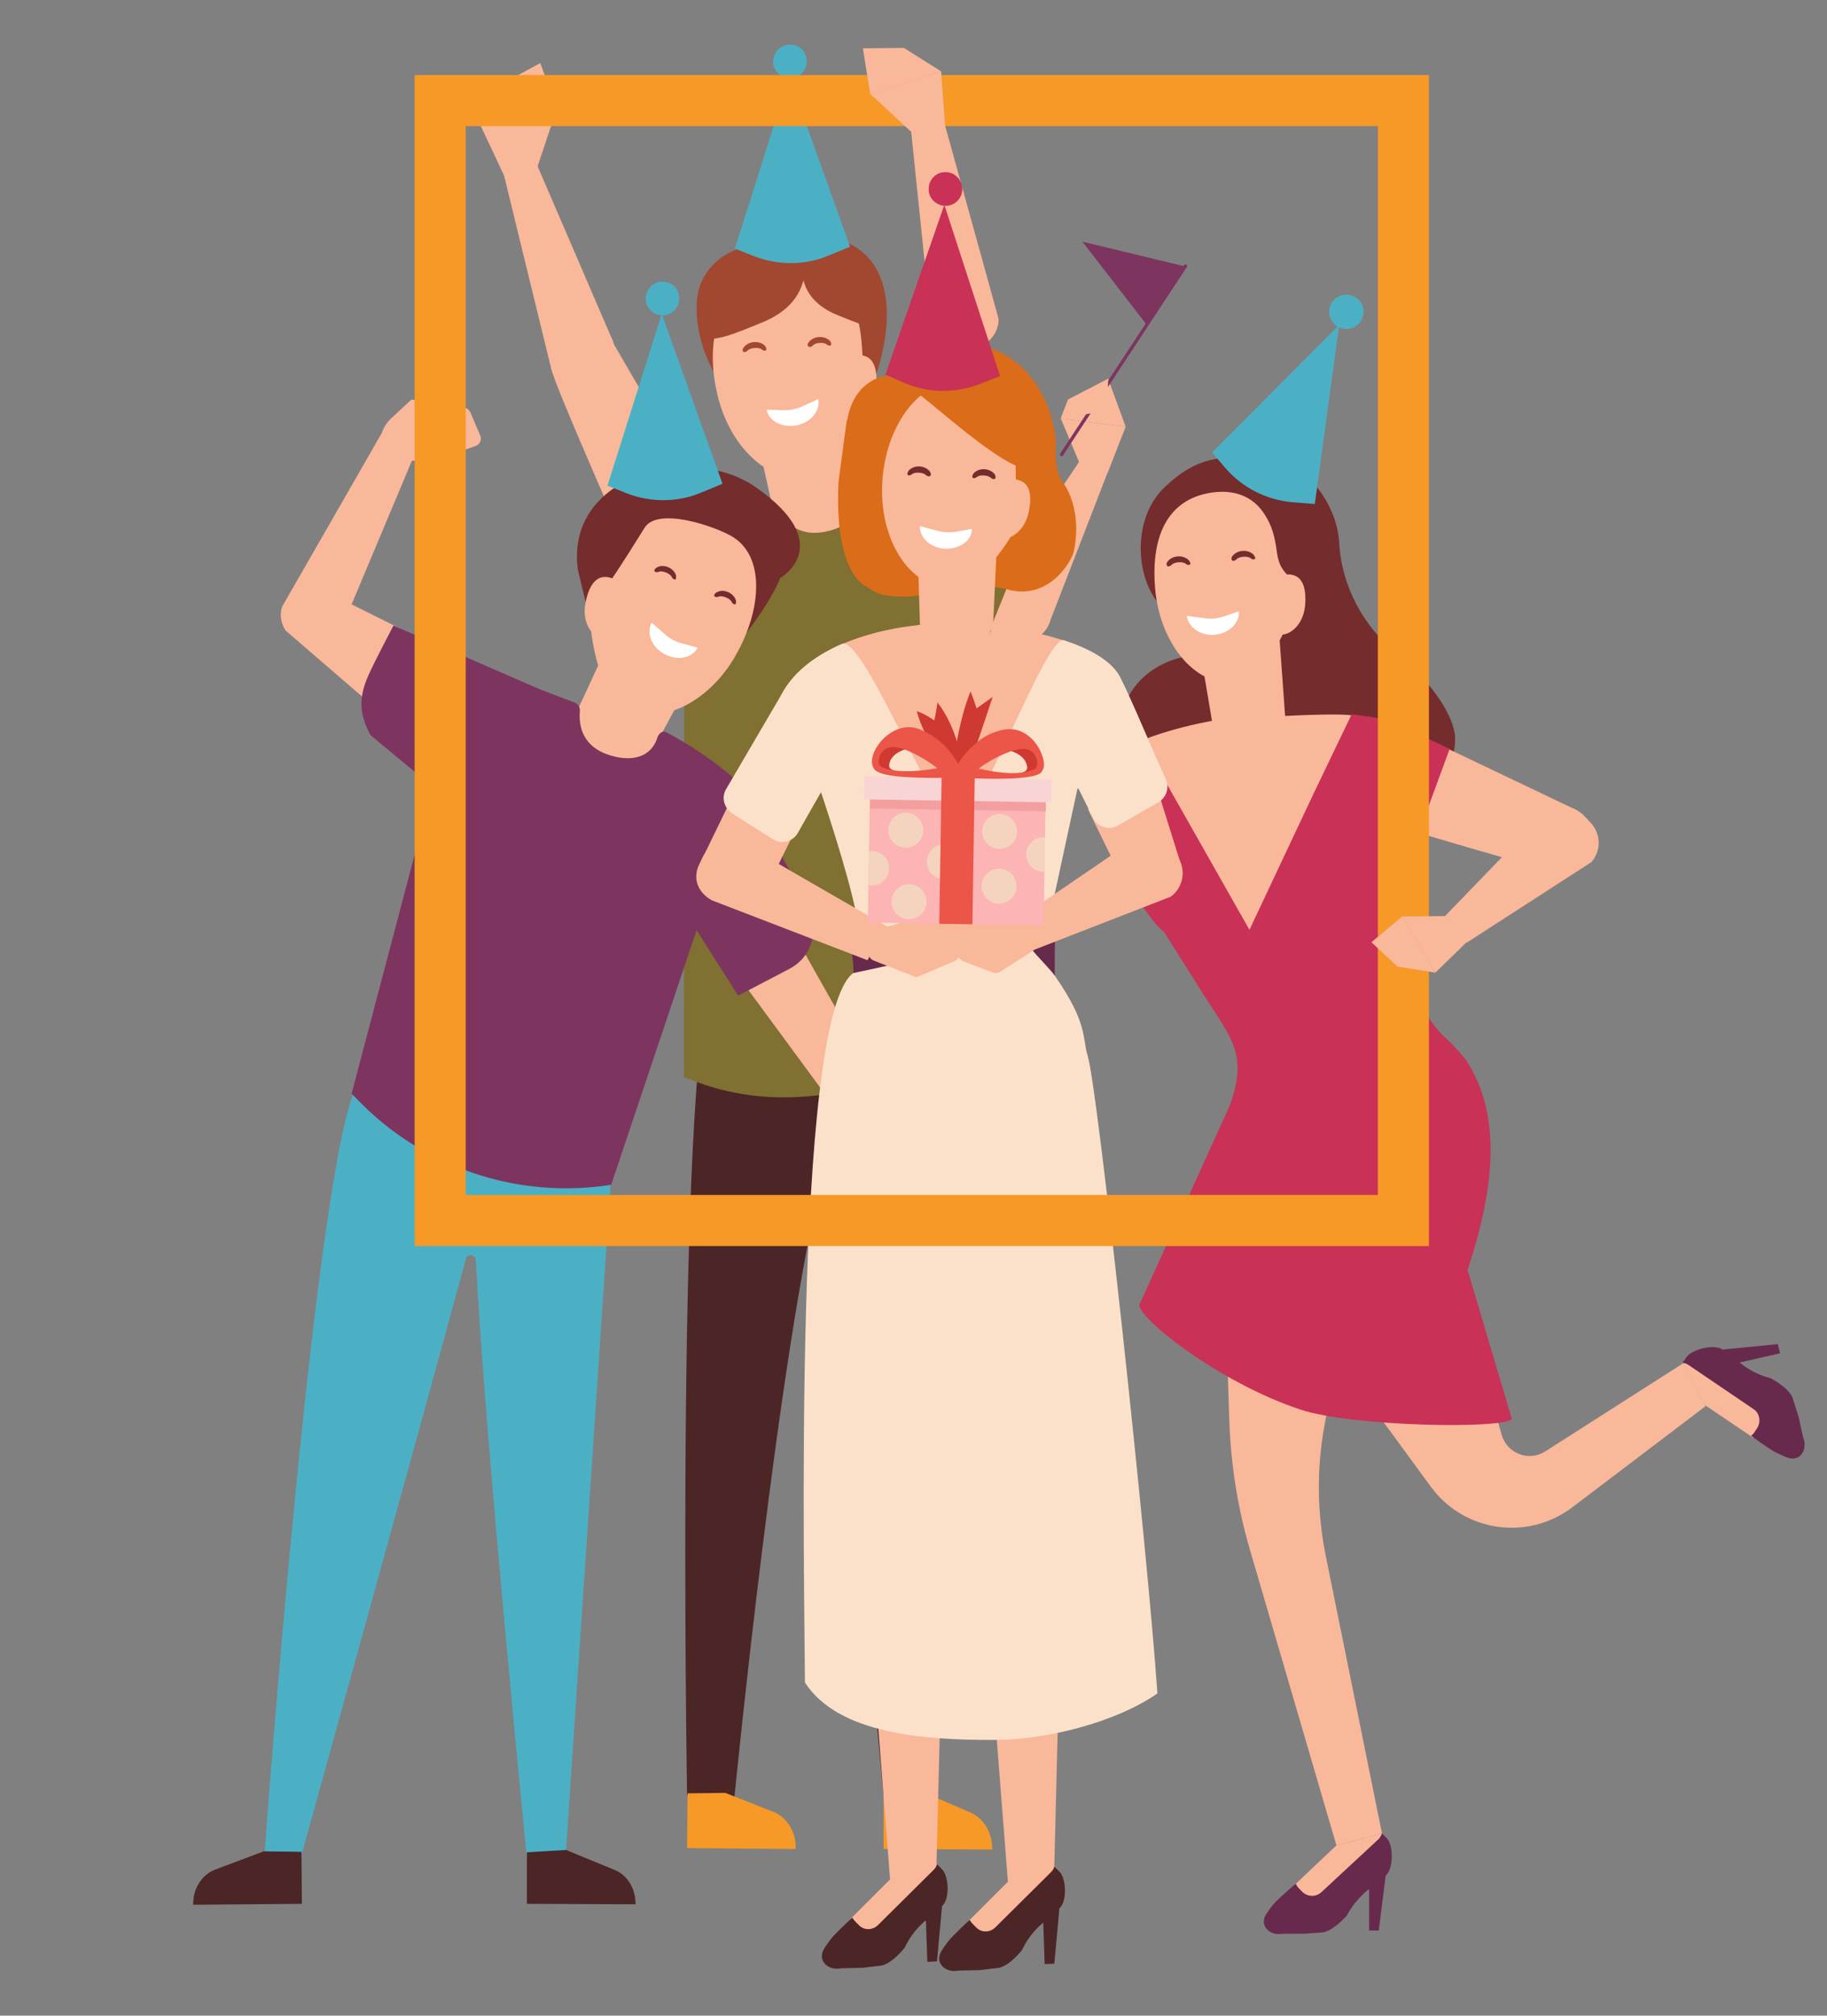 <?xml version="1.0" encoding="utf-8"?>
<!-- Generator: Adobe Illustrator 23.0.3, SVG Export Plug-In . SVG Version: 6.00 Build 0)  -->
<svg version="1.1" id="Layer_1" xmlns="http://www.w3.org/2000/svg" xmlns:xlink="http://www.w3.org/1999/xlink" x="0px" y="0px"
	 viewBox="0 0 397 437.9" style="enable-background:new 0 0 397 437.9;" xml:space="preserve">
<rect x="0" y="0" width="397" height="437.9" fill="#808080" stroke="none"/>
<style type="text/css">
	.st0{fill:#F9B89A;}
	.st1{fill:#742C2D;}
	.st2{fill:#4C2527;}
	.st3{fill:#F69927;}
	.st4{fill:#A24830;}
	.st5{fill:#807032;}
	.st6{fill:#FFFFFF;}
	.st7{fill:#672A4D;}
	.st8{fill:#4CB0C5;}
	.st9{fill:#7D355F;}
	.st10{fill:#DB6C19;}
	.st11{fill:#C93157;}
	.st12{fill:#FCE1CA;}
	.st13{fill:#306599;}
	.st14{fill:#255084;}
	.st15{fill:#CE3932;}
	.st16{fill:#FCB4B4;}
	.st17{fill:#F49F9F;}
	.st18{fill:#F9D4D4;}
	.st19{fill:#F4D4BE;}
	.st20{fill:#EB5648;}
</style>
<g>
	<polygon class="st0" points="244.6,92.7 240.8,82.3 232.1,86.8 230.5,90.9 	"/>
	<polygon class="st0" points="240.7,102.7 244.6,92.7 230.5,90.9 234.9,101.4 	"/>
	<path class="st0" d="M219.9,139.2l-1.8-0.6c-3.1-1-5-4.3-4.2-7.5l20.6-30.8l6.2,2.3l-12.4,32C227.4,138.2,223.5,140.4,219.9,139.2z
		"/>
	<path class="st0" d="M209.3,75.8l1.9-0.2c3.3-0.3,5.8-3,5.8-6.3l-11.6-41.9l-7.4,1.3l4.2,40.5C202.3,73.2,205.5,76.1,209.3,75.8z"
		/>
	<polygon class="st0" points="104.3,27 109.1,18.2 117.4,13.7 121,23.6 	"/>
	<polygon class="st0" points="109.8,38.7 104.3,27 121,23.6 116.7,36.5 	"/>
	<path class="st1" d="M303.5,142c-7.3-6-12-14.7-12.5-24.1c-0.1-1.8-0.5-3.6-1.1-5.4c-4.6-12.3-15.2-15.3-27.1-12.5
		c-4.8,1.2-8.2,4.4-10,6.1c-8.3,8.3-5.4,25.3,3.4,28.1c3.5,1.1,6.8,2.3,9.7,3.4c-1.3,1.4-2.4,2.9-3.1,4.6c-0.3,0-0.7,0-1,0
		c-10,0-18.1,6.8-18.1,15.3c0,8.4,8.1,15.3,18.1,15.3c7.9,0,14.6-4.3,17.1-10.2c0.3,0,0.7,0,1,0c0.1,0,0.1,0,0.2,0
		c1.2,7.5,8.8,13.2,18,13.2c10,0,18.1-6.8,18.1-15.3C316.1,155.4,310.8,147.9,303.5,142z"/>
	<path class="st2" d="M149.3,390c0,0-2.8-165.8,6.5-181.3c3.6-6,26.8,2,26.8,2l2.4,0.2l26.8,2l-11.3,178c-3.3,1.5-5,1.4-8.2-0.5
		l-0.3-0.2c0,0-9-94-11-134.5c-0.1-1.5-1.9-1.7-2.2-0.2c-9.5,36.5-19.2,134.8-19.2,134.8l-0.7,0.3C155.8,392,152.1,391.9,149.3,390
		L149.3,390z"/>
	<path class="st3" d="M192,401.7l23.6,0.1l0-0.5c-0.1-3.2-1.8-6.1-4.4-7.4l-10.7-4.6l-8.5,0.5L192,401.7z"/>
	<path class="st4" d="M151.6,64c-0.8,5.1,0.5,11.2,3.4,16.7c0.2,0.4,1.8-8.2,3.3-8.4c2.3-0.3,4-2.6,5-5c4,5.4,8.9,9.7,13.9,8.5
		c0.5-0.1,1-0.3,1.6-0.4l-0.3,18.9l6.4-0.6l5.3-11.7c7-20.8,0-37.8-29.5-28C156,55.4,152.3,59.5,151.6,64z"/>
	<path class="st0" d="M190.4,84.1c-0.3,3.7-2.9,6.5-5.7,6.3c-2.9-0.2-4.9-3.4-4.6-7.2c0.3-3.7,4.2-6.2,7.1-6
		C190,77.5,190.7,80.4,190.4,84.1z"/>
	<polygon class="st0" points="188,119.4 170.9,123.7 164,92.9 182.2,83.2 	"/>
	<path class="st0" d="M175.9,103.5c-8.1,2-17-5.7-19.9-17.3c-2.9-11.6-0.1-22.1,8-24.1c4.3-1.1,12.1-2.5,18.1,1.3
		c6.8,4.2,4.4,14.6,6.1,19C188.6,83.3,184,101.5,175.9,103.5z"/>
	<path class="st5" d="M187.5,105.4c-1.2,0.3-1,1.7-1,1.7c0.9,4.7-2.6,7.5-7.1,8.4c-4.8,1-8.5-0.9-10.3-5.3c-0.4-0.9-1.4-1.3-2.3-1
		l-7.7,1l-25.1,10.8c0,0-0.2,4.8,0,7.8c0.4,5.9-6.5,5-2.4,7.7l17.1,3.4l-0.1,94.1l1.4,0.5c34.5,14.1,71-14.6,71-14.6l-7.2-79.8
		l9.1-22.6C215.1,104.5,187.5,105.4,187.5,105.4z"/>
	<path class="st4" d="M175.7,74.4c1-1.4,3.3-1.6,4.6-0.4c0.2,0.2,0.4,0.7,0.3,0.9c-0.1,0.3-0.7,0.2-1-0.1c-0.6-0.5-2.5-0.4-3,0.3
		c-0.3,0.3-0.8,0.4-1,0.1C175.4,75,175.5,74.6,175.7,74.4z"/>
	<path class="st4" d="M161.6,75.5c1-1.4,3.4-1.6,4.6-0.4c0.2,0.2,0.4,0.7,0.3,0.9c-0.1,0.3-0.7,0.2-1-0.1c-0.6-0.5-2.5-0.4-3.1,0.3
		c-0.3,0.3-0.8,0.4-1,0.1C161.3,76.1,161.4,75.7,161.6,75.5z"/>
	<path class="st6" d="M173.1,92.4c3.1-0.6,5.2-3.2,4.7-5.7l-3.5,1.6c-1.3,0.6-2.8,0.9-4.3,0.8l-3.4-0.1C167,91.5,170,93,173.1,92.4z
		"/>
	<path class="st0" d="M216,153.6c-0.2-0.7-0.6-1.3-1-1.9l-5-8.4c-0.6-1.1-2.1-1.2-2.9-0.4c-3,3-4.5,7.2-4,11.4l0.2,1.8
		c0.3,2.6,1.6,5,3.7,6.5l3.3,2.4L216,153.6z"/>
	<path class="st0" d="M265.9,270.5l27.1,11l-5.2,28.2c-1.7,9.2-1.6,18.7,0.2,27.9l12.3,60.7l-9.9,2.6L271.7,337
		c-2.8-9.4-4.3-19.2-4.6-29L265.9,270.5z"/>
	<path class="st0" d="M290.5,295.1l25.5-19.9l10.3,36.5c1.2,4.1,5.9,5.9,9.5,3.6l29.9-19.1l4.9,9.3l-29,22
		c-9.7,7.3-23.4,5.3-30.6-4.4L290.5,295.1z"/>
	<path class="st0" d="M268,148.3c-8.3,0.7-16-8.5-17-20.5s3.2-19.9,13.2-20.9c4.6-0.4,8.2,1.2,10.5,4.7c1.7,2.6,2.3,4.8,2.8,8.6
		c0.7,5.2,4.3,5.2,4.3,7.6C281.8,131.8,276.3,147.5,268,148.3z"/>
	<path class="st0" d="M283.6,131.5c-0.3,3.7-2.8,6.6-5.7,6.4c-2.9-0.2-5-3.4-4.7-7.1c0.3-3.7,4.1-6.2,7-6
		C283.1,125,283.9,127.8,283.6,131.5z"/>
	<polygon class="st0" points="279.5,159 264,160.4 260.2,137.9 277.9,136.8 	"/>
	<path class="st6" d="M264,137.9c-3.1,0.3-5.8-1.6-6.1-4.1l3.8,0.5c1.4,0.2,2.9,0.1,4.3-0.4l3.2-1.1
		C269.4,135.3,267.1,137.6,264,137.9z"/>
	<path class="st0" d="M303.7,169.3c0,0-10.1-13.9-10.1-13.9c-2.4-0.4-11.3,0-11.3,0l-16,0.7c0,0-10.2,1.4-19.1,5.1
		c-4.6,1.9-20.4-21.6-20.4-21.6l-10.9,8.8l28.9,30.5l8.8,19.5l16.1,16.6l29.7,11.3l2.4-37.7l0.8-1.7L303.7,169.3z"/>
	<path class="st0" d="M342.4,175.9l-34.2-16.3c0.4,5.8-13.4-3.8-13.4-3.8c-1.7,12,2.7,21.9,2.7,21.9s42.1,12.8,43.9,12.3
		L342.4,175.9z"/>
	<path class="st0" d="M133.4,74.8l22.8,39.2c-5.8,0.4,5.7,12.8,5.7,12.8c-11.7,3.4-22.1,0.5-22.1,0.5s-20.2-45.4-20-47.3L133.4,74.8
		z"/>
	<path class="st1" d="M258.3,121.7c-1.2-1.2-3.5-1.1-4.6,0.3c-0.2,0.2-0.3,0.7-0.1,0.9c0.2,0.3,0.7,0.1,1-0.2
		c0.5-0.6,2.4-0.8,3.1-0.2c0.3,0.3,0.8,0.3,1,0C258.7,122.3,258.5,121.9,258.3,121.7z"/>
	<path class="st1" d="M272.4,120.5c-1.2-1.2-3.5-1.1-4.6,0.3c-0.2,0.2-0.3,0.7-0.1,0.9c0.2,0.3,0.7,0.1,1-0.2
		c0.5-0.6,2.4-0.8,3.1-0.2c0.3,0.3,0.8,0.3,1,0C272.7,121.1,272.6,120.7,272.4,120.5z"/>
	<polygon class="st0" points="300.3,398.3 300.5,401 285.8,415.2 281.2,409.6 290.4,400.9 	"/>
	<path class="st7" d="M301.4,399.4l-1.1-1.1c-0.2,0.5-0.4,0.9-0.8,1.3l-12.4,11.5c-1.2,1.1-3.1,1-4.2-0.2l-0.8-0.8
		c-0.2-0.3-0.4-0.5-0.5-0.9c0,0-3.8,3.2-4.9,4.5c-0.6,0.7-1.1,1.5-1.6,2.2c-1.5,2.5,0.8,4.7,3.6,4.2l4.6,0l4.2-0.3
		c2.5-0.5,5.2-3.7,5.2-3.7c1.1-2.1,2.6-3.9,4.4-5.4l0.4-0.3l0,9l2.1,0l1.5-11.9l0.1-0.1C302.8,405.8,302.8,401,301.4,399.4z"/>
	<polygon class="st0" points="365.6,296.1 368.2,295.3 385.3,306.5 380.9,312.3 370.4,305.2 	"/>
	<path class="st7" d="M366.5,294.8l-0.9,1.3c0.5,0,1,0.2,1.4,0.5l14,9.5c1.4,0.9,1.7,2.8,0.8,4.2l-0.6,0.9c-0.2,0.3-0.4,0.5-0.7,0.7
		c0,0,4,3,5.5,3.7c0.9,0.4,1.7,0.8,2.5,1.1c2.7,0.9,4.4-1.8,3.3-4.5l-1-4.5l-1.3-4.1c-1-2.3-4.8-4.2-4.8-4.2
		c-2.3-0.6-4.4-1.6-6.3-3.1l-0.4-0.3l8.8-2l-0.5-2l-12,1.2l-0.1-0.1C372.4,292,367.7,293.1,366.5,294.8z"/>
	<path class="st8" d="M57.5,402.5c0,0,11.1-152.6,20.4-167.4c3.6-5.8,26.8,1.9,26.8,1.9l2.4,0.2l26.8,1.9l-11,164.3
		c-3.3,1.4-5,1.4-8.2-0.5l-0.3-0.2c0,0-9-90-11-128.9c-0.1-1.4-1.9-1.6-2.2-0.2c-9.5,35-35.6,129.1-35.6,129.1l-0.7,0.3
		C61.8,404.3,60.3,404.3,57.5,402.5L57.5,402.5z"/>
	<path class="st7" d="M185.4,211.5c6.8,2.5,12.6,3.7,22.3,3.7c8.8,0,21.5-3.1,21.5-3.1s-0.1-7.5,0.2-10.2h-45.1
		C184.9,204.6,185.7,210.9,185.4,211.5z"/>
	<path class="st0" d="M195.2,243.1l-21.8-38.6c-1.8-2.8-8.3-16.5-11.1-14.6l0.1,14.4c-2.6,1.7-3.4,5.7-1.6,8.3l23.4,31.8l3.3,10.1
		c0.4,1.3,1.1,2.5,2.1,3.4l5.4,6.5c1.1,1.3,3,1.2,4-0.2l1.4-2.1c1.4-2,2-4.4,1.6-6.8l-1-7.3c-0.1-1-0.8-2-1.7-2.5L195.2,243.1z"/>
	<path class="st9" d="M160.4,216.3l11.1-5.8c5.7-3,6.5-9.6,3.6-15.4l-13.8-23.8l-19.2,16.2L160.4,216.3z"/>
	<path class="st0" d="M76.4,131.3l13.1-31.2l1.9,0c1.9,0,3.7-0.3,5.5-0.9l6.4-2.3c1-0.3,1.5-1.5,1-2.4l-2-4.7
		c-0.3-0.8-1-1.3-1.9-1.4l-11-1.6l-4.2,3.9c-1,0.9-1.8,2-2.2,3.3l-21.7,37.8c-0.6,1.8-0.2,3.6,0.7,5.1c0.1,0.1,0.1,0.2,0.2,0.2
		l19.7,17l12.4-13.9L76.4,131.3L76.4,131.3z"/>
	<path class="st1" d="M164.3,105.9c17.8,12.5,5.2,19.7,5.2,19.7s-1.3,4-7.3,11.9c-0.3,0.4,0.5-8.4-0.9-9c-2.2-0.9-3.1-3.6-3.4-6.2
		c-5.3,4.1-11.2,6.9-15.7,4.3c-0.5-0.3-0.9-0.6-1.4-0.8l-4.9,18.3l-6-2.3l-4.3-17.9C122.6,103.1,150.3,96,164.3,105.9z"/>
	<path class="st0" d="M127.2,131.1c-0.7,3.7,1,7.1,3.8,7.6c2.8,0.5,5.7-2,6.4-5.6c0.7-3.7-2.4-7.1-5.2-7.7
		C129.4,124.9,127.9,127.4,127.2,131.1z"/>
	<polygon class="st0" points="119.4,167.4 134.7,176.2 149.7,148.4 134.8,134.2 	"/>
	<path class="st0" d="M135.9,153.7c7.3,4.2,18-0.9,23.9-11.2c5.9-10.3,6.4-21.8-0.8-26c-3.8-2.2-16-6.4-18.9-1.9
		c-11.1,17.9-8.9,12.9-11.8,16.7C127.7,132.1,128.6,149.6,135.9,153.7z"/>
	<path class="st1" d="M146.9,125c-0.5-1.6-2.7-2.6-4.2-1.7c-0.2,0.1-0.6,0.5-0.5,0.7c0,0.3,0.6,0.4,1,0.2c0.7-0.3,2.5,0.4,2.8,1.2
		c0.2,0.4,0.6,0.6,0.9,0.4C146.9,125.7,146.9,125.3,146.9,125z"/>
	<path class="st1" d="M159.9,130.4c-0.5-1.6-2.7-2.6-4.2-1.7c-0.2,0.1-0.6,0.5-0.5,0.7c0,0.3,0.6,0.4,1,0.2c0.7-0.3,2.5,0.4,2.8,1.2
		c0.2,0.4,0.6,0.6,0.9,0.4C159.9,131.1,160,130.7,159.9,130.4z"/>
	<path class="st9" d="M144.6,159c-1.2-0.3-1.7,1.1-1.7,1.1c-1.4,4.6-5.8,5.4-10.3,4c-4.7-1.4-7-4.8-6.6-9.6c0.1-1-0.6-1.8-1.5-2
		l-7.3-2.8l-31.7-13.8c0,0-4.1,7.8-5.3,10.5c-2.5,5.4-2,9,0.3,13.3L94,170.9l-17.6,66.7l1.1,1.1c14.2,14.9,34.9,21.9,55.3,18.7
		l18.6-55.4l18.7-15.5C169.3,171.3,144.6,159,144.6,159z"/>
	<path class="st10" d="M231.3,105.3c-2.5-2.9-1.8-8.5-1.8-8.5c-0.1-2-0.4-3.8-0.9-5.6l0,0c-2.6-9.9-10.2-16.8-20.8-16.9
		c-13.5-0.1-15.1,7.3-15.1,7.3s-7.1,0.6-8.6,9.7H184l-1.8,13.4c-1,20.9,6.4,22.9,6.4,22.9c1.5,1.2,3.3,1.8,5.3,1.9
		c9.1,0.7,6.2-1.9,9.7-2.2c7.3-0.6,13.9,0.3,15.1,0.7c9.2,2.7,14.2-6.2,14.6-8.1C235.3,110.8,231.3,105.3,231.3,105.3z"/>
	<path class="st0" d="M205.8,127.6c-8.4-0.4-14.7-10.5-14.1-22.6c0.6-12.1,7.8-22.3,16.2-21.9c4.4,0.2,13,2.4,12.9,8.5
		c-0.4,21.4,0.5,15.9,1,20.7C221.8,113.3,214.2,128,205.8,127.6z"/>
	<path class="st0" d="M223.5,111.4c-0.8,3.6-3.6,6.1-6.5,5.6c-2.8-0.6-4.5-4-3.7-7.7c0.8-3.6,4.9-5.6,7.7-5.1
		C223.9,104.8,224.3,107.7,223.5,111.4z"/>
	<polygon class="st0" points="215.8,135.9 211.3,144.5 196.9,136.7 199.9,135.7 199.2,113 216.8,114.2 	"/>
	<path class="st10" d="M197.3,82.9c-0.2,1.5,1.5,1.9,3.5,3.6c4.1,3.2,17.1,14.8,21.9,15.2c7.3,0.7-2.1-6.3-0.5-6.7
		c3.7-0.9,4.7-2.2,5-3.4c0.9-3-6.4-7.6-9.1-9.3c-5.1-3.2-11.7-7.4-16.7-4.8C199.7,78.4,197.7,80.4,197.3,82.9z"/>
	<path class="st6" d="M205.4,119.2c-3.1-0.1-5.6-2.3-5.5-4.9l3.7,1c1.4,0.4,2.9,0.4,4.3,0.2l3.3-0.6
		C211.2,117.4,208.6,119.3,205.4,119.2z"/>
	<path class="st6" d="M144.4,142.1c-2.8-1.5-4-4.5-2.8-6.8l2.9,2.5c1.1,1,2.4,1.7,3.8,2l3.3,0.9C150.4,143,147.2,143.6,144.4,142.1z
		"/>
	<path class="st1" d="M202.1,102.5c-1-1.4-3.4-1.6-4.6-0.3c-0.2,0.2-0.4,0.7-0.3,0.9c0.1,0.3,0.7,0.2,1-0.1c0.6-0.5,2.4-0.4,3,0.2
		c0.3,0.3,0.8,0.4,1,0.1C202.4,103.1,202.2,102.7,202.1,102.5z"/>
	<path class="st1" d="M216.2,103.1c-1-1.4-3.4-1.6-4.6-0.3c-0.2,0.2-0.4,0.7-0.3,0.9c0.1,0.3,0.7,0.2,1-0.1c0.6-0.5,2.4-0.4,3,0.2
		c0.3,0.3,0.8,0.4,1,0.1C216.4,103.8,216.3,103.4,216.2,103.1z"/>
	<path class="st11" d="M217.3,81.7l-4.6,1.8c-5.3,2-11.2,1.9-16.4-0.4l-3.9-1.7l12.8-36.9L217.3,81.7z"/>
	<path class="st4" d="M175,58.1c-0.2,3-1.1,8.6-9.5,12c-4.5,1.8-12.2,5.3-12.5,2.3c-0.3-4,7-14.7,11.3-16.9
		C168.7,53.3,175.2,54.4,175,58.1z"/>
	<path class="st11" d="M209.1,41.1c0,2-1.7,3.7-3.7,3.6c-2,0-3.7-1.7-3.6-3.7c0-2,1.7-3.7,3.7-3.6C207.5,37.4,209.1,39.1,209.1,41.1
		z"/>
	<path class="st4" d="M174.2,58.5c0.2,2.5,0.9,7.2,7.9,10c3.8,1.5,10.2,4.4,10.4,1.9c0.3-3.4-5.8-12.3-9.5-14.1
		C179.4,54.5,174,55.4,174.2,58.5z"/>
	<path class="st8" d="M285.7,109.5l-4.9-0.4c-5.7-0.5-10.9-3.2-14.6-7.5l-2.8-3.3l27.6-27.7L285.7,109.5z"/>
	<path class="st8" d="M295.9,69.4c-0.9,1.8-3.1,2.6-5,1.7c-1.8-0.9-2.6-3.1-1.7-5c0.9-1.8,3.1-2.6,5-1.7
		C296.1,65.3,296.8,67.5,295.9,69.4z"/>
	<path class="st8" d="M157,105.1l-4.6,1.9c-5.2,2.2-11.1,2.2-16.4,0.1l-4-1.6l11.8-37.3L157,105.1z"/>
	<path class="st8" d="M147.6,64.8c0,2-1.6,3.7-3.6,3.7c-2,0-3.7-1.6-3.7-3.6c0-2,1.6-3.7,3.6-3.7C145.9,61.1,147.6,62.7,147.6,64.8z
		"/>
	<polygon class="st0" points="203.4,408.8 193.4,408.2 182.8,272.7 206.8,272.7 	"/>
	<polygon class="st0" points="203.6,405 203.9,407.6 189.7,422.3 184.8,416.9 193.8,407.9 	"/>
	<path class="st2" d="M204.7,406.1l-1.1-1.1c-0.1,0.5-0.4,0.9-0.8,1.3l-12,11.9c-1.2,1.2-3.1,1.2-4.2,0l-0.8-0.8
		c-0.2-0.2-0.4-0.5-0.6-0.8c0,0-3.7,3.4-4.7,4.7c-0.6,0.8-1.1,1.5-1.5,2.2c-1.4,2.5,1,4.7,3.8,4.1l4.6-0.1l4.2-0.5
		c2.5-0.6,5-3.9,5-3.9c1-2.1,2.4-4,4.2-5.6l0.4-0.3l0.3,9l2.1-0.1l1.1-12l0.1-0.1C206.4,412.4,206.2,407.6,204.7,406.1z"/>
	<polygon class="st0" points="229,409.3 219,408.7 208.4,273.2 232.4,273.2 	"/>
	<path class="st8" d="M184.7,53.6l-4.6,1.9c-5.2,2.2-11.1,2.2-16.4,0.1l-4-1.6l11.8-37.3L184.7,53.6z"/>
	<path class="st8" d="M175.3,13.3c0,2-1.6,3.7-3.6,3.7c-2,0-3.7-1.6-3.7-3.6c0-2,1.6-3.7,3.6-3.7C173.6,9.6,175.3,11.2,175.3,13.3z"
		/>
	<polygon class="st0" points="165.7,194.8 151.7,188.4 160.5,170.3 174.5,177 	"/>
	<polygon class="st0" points="229.2,405.5 229.4,408.1 215.2,422.8 210.4,417.4 219.4,408.4 	"/>
	<path class="st2" d="M230.2,406.6l-1.1-1.1c-0.1,0.5-0.4,0.9-0.8,1.3l-12,11.9c-1.2,1.2-3.1,1.2-4.2,0l-0.8-0.8
		c-0.2-0.2-0.4-0.5-0.6-0.8c0,0-3.7,3.4-4.7,4.7c-0.6,0.8-1.1,1.5-1.5,2.2c-1.4,2.5,1,4.7,3.8,4.1l4.6-0.1l4.2-0.5
		c2.5-0.6,5-3.9,5-3.9c1-2.1,2.4-4,4.2-5.6l0.4-0.3l0.3,9l2.1-0.1l1.1-12l0.1-0.1C231.9,412.9,231.7,408.1,230.2,406.6z"/>
	<path class="st12" d="M251.5,367.9c-2.1-30.8-12.9-130.9-15.1-138.3c-1.3-4.4,0-7.2-7.1-17.5c-1.5-2.2-7-7.1-6.7-8.7l-37.2,8
		c-13.4,9.8-10.5,136.1-10.5,154.1c7.2,11.2,25.9,12.5,40.6,12.5C227.2,378.1,242.4,374.2,251.5,367.9z"/>
	<path class="st0" d="M243.4,147.2c-4.7-9-27.5-11.3-27.5-11.3c-1.2,2.9-4.3,5-8,5c-3.7,0-6.9-2.1-8.1-5.1c0,0-22.7,1.5-30,15.1
		l-6.1,13.1l12.4,6.2l2.3,2c0,0,19.5,19.8,12.7,26.6l0.2,7.2c10.7,2.7,21.9,2.7,32.5-0.1l10.3-34.6l4.2,1.6l11.4-5.5
		C249.6,167.2,248.7,157.3,243.4,147.2z"/>
	<path class="st11" d="M318.9,275.9c6.5-19.6,6.9-34.3-0.2-45.4c-0.6-1-3.3-3.8-3.8-4.3c-4.3-3.7-7.2-8.9-8-14.6
		c-0.9-6.3-2.1-14-2.9-19.4l3.5-9.1l7.5-20.4c-4-1.9-8-3.8-13.4-6.1c-1.9-0.8-7.9-1.4-7.9-1.4l-8.4,17.5L271.5,202l-23.3-41.1
		c-0.5,0.6-12.3,7.9-12.3,11.1c0,5.1,13.1,28,17,30.4l7.7,12.2c6.8,10.9,10.7,13.9,6.7,25.4l-19.7,43.4
		c-0.7,2.6,16.9,16.8,34.9,22.8c11.2,3.8,45.1,4.3,46,2L318.9,275.9z"/>
	<polygon class="st0" points="245,193.4 256.8,188.4 250.7,168.9 236.4,175.8 	"/>
	<path class="st12" d="M244.7,149.8L244.7,149.8c-0.4-0.9-0.9-1.8-1.3-2.7c-1.9-3.7-7-6.3-12.2-8c-3.9-1.3-18.3,39.3-23.2,39.3
		c-5,0-20.3-40.5-25.1-38.5c-5.2,2.3-10.3,5.7-13.1,11l-12,20.5c-1.1,1.8-0.5,4.1,1.3,5.3l8.8,5.6c1.9,1.2,4.4,0.6,5.5-1.4l2.2-3.9
		l2.8-4.9c0,0,5.8,17.1,7.6,26.2l16.3,13.1l12.6-6.6l13.4-6.5l5.9-27.3l0,0l0,0l3.3,6.7c1,2,3.5,2.8,5.5,1.6l8.7-5
		c1.7-1,2.4-3,1.7-4.9C251.3,165,247.7,156.2,244.7,149.8z"/>
	<path class="st0" d="M202.4,198.5l-11.5,3.4c-0.5,0.2-1,0.6-1.1,1.1l-0.9,3.9c-0.2,0.8,0.2,1.5,1,1.8l9.2,3.6l0.1-0.2l0,0.2
		l8.2-3.5c0.3-0.1,0.5-0.3,0.7-0.5l3.3-4.6c0.6-0.8,0.3-2-0.7-2.4l-7.1-2.7C203.1,198.4,202.7,198.4,202.4,198.5z"/>
	<path class="st0" d="M152.6,186.4l-0.8,1.7c-1.3,3,0,5.9,2.9,7.5l33.8,13l4.3-7.3l-31.2-18C158.4,181.5,154.2,182.9,152.6,186.4z"
		/>
	<path class="st0" d="M222.1,200.1l-9.7-1.9c-0.3-0.1-0.7,0-1,0.2l-5.6,3c-0.8,0.4-1.1,1.5-0.5,2.3l3.2,4.5c0.2,0.3,0.4,0.4,0.7,0.6
		l6.6,2.5c0.5,0.2,1,0.1,1.4-0.1l7.2-4.6c0.7-0.4,0.9-1.3,0.6-2l-1.6-3.5C223,200.5,222.6,200.2,222.1,200.1z"/>
	<path class="st0" d="M255,184.7l1,1.6c1.8,2.8,1.1,6.5-1.6,8.5l-30.1,11.7l-3.3-6.7l24.6-16.8C248.6,180.6,252.9,181.4,255,184.7z"
		/>
	<path class="st2" d="M65.6,413.6L42,413.8l0-0.4c0-3.1,1.8-5.9,4.4-7.1l10.9-4.1l8.2,0.1L65.6,413.6z"/>
	<path class="st2" d="M114.5,413.6l23.6,0.1l0-0.4c-0.1-3.1-1.8-5.9-4.4-7l-10.7-4.4l-8.5,0.5L114.5,413.6z"/>
	<path class="st3" d="M149.3,401.5l23.6,0.2l0-0.5c0-3.2-1.8-6.1-4.4-7.4l-10.9-4.3l-8.2,0.1L149.3,401.5z"/>
	<path class="st3" d="M310.5,270.7H90.1V16.3h220.4V270.7z M101.2,259.6h198.2V27.4H101.2V259.6z"/>
	<polygon class="st0" points="311.9,211.3 303.7,210 298,204.7 304.7,199.1 	"/>
	<polygon class="st0" points="319.6,203.8 311.9,211.3 304.7,199.1 316,199 	"/>
	<path class="st0" d="M344.3,177.3l1.3,1.4c2.3,2.4,2.4,6.1,0.2,8.6l-27.1,17.5l-4.6-5.9l20.7-21.4
		C337.3,174.6,341.7,174.5,344.3,177.3z"/>
	<path class="st0" d="M129.7,82.1l-1.7,0.8c-3,1.4-6.6,0.2-8.2-2.7L109.5,38l7.1-2.4L132.7,73C134.6,76.3,133.2,80.5,129.7,82.1z"/>
	<polygon class="st0" points="204.5,15.5 196.4,10.4 187.5,10.5 189.1,20.4 	"/>
	<polygon class="st0" points="205.4,27.8 204.5,15.5 189.1,20.4 198.6,29.2 	"/>
	<g>
		<path class="st9" d="M230.7,99.1c-0.1,0-0.1,0-0.2-0.1c-0.2-0.1-0.2-0.3-0.1-0.5l26.9-40.9c0.1-0.2,0.3-0.2,0.5-0.1
			c0.2,0.1,0.2,0.3,0.1,0.5L231,98.9C231,99.1,230.9,99.1,230.7,99.1z"/>
	</g>
	<polygon class="st9" points="235.2,52.5 249.2,70.6 257.6,57.9 	"/>
	<polygon class="st0" points="230.5,90.9 240.6,89.2 240.8,82.3 232.1,86.8 	"/>
</g>
<g>
	<path class="st13" d="M216,186.8c0.1,1.4-2,1.5-2.1,0.1C213.8,185.6,215.9,185.4,216,186.8z"/>
	<path class="st14" d="M198.1,180.7c3.3-0.3,6.4-0.5,9.4-0.7L198.1,180.7z"/>
	<path class="st15" d="M209.1,166c0,0-1-7.8-5.4-13.4c0,0-0.3,2.5-0.7,3.9c0,0-2.1-1.5-3.8-2c0,0,1.6,6.6,6.9,12.3L209.1,166z"/>
	<path class="st15" d="M207.1,166.3c0,0,1.1-9.6,3.8-16.1c0,0,1,2.6,1.3,3.7l3.5-2.5c0,0-2.5,7.6-5.2,15.4L207.1,166.3z"/>
	<path class="st15" d="M196.7,162.8c0,0-3.2,0.8-3.5,3.4c-0.2,2,5.2,1.4,5.2,1.4s-4.1,1-6.2,0c-2.1-0.9-2.5-1.7-1.6-3.5
		c0.8-1.7,2.4-4.6,4.4-3.9C196.9,160.9,196.7,162.8,196.7,162.8z"/>
	
		<rect x="193.3" y="167" transform="matrix(1.639624e-02 -1 1 1.639624e-02 18.399 390.972)" class="st16" width="29.2" height="38.2"/>
	
		<rect x="205.9" y="154.7" transform="matrix(1.639677e-02 -1 1 1.639677e-02 30.968 379.007)" class="st17" width="4.5" height="38.2"/>
	
		<rect x="187.8" y="169.1" transform="matrix(-1 -1.635448e-02 1.635448e-02 -1 413.48 346.485)" class="st18" width="40.7" height="5"/>
	<path class="st15" d="M219.8,163.2c0,0,3.2,0.9,3.4,3.5c0.1,2-5.2,1.2-5.2,1.2s4.1,1.1,6.2,0.2s2.5-1.7,1.8-3.4
		c-0.8-1.7-2.2-4.7-4.2-4.1S219.8,163.2,219.8,163.2z"/>
	<path class="st19" d="M223,185.6c0,2.1,1.6,3.8,3.7,3.8c0.1,0,0.2,0,0.3,0l0.1-7.5c-0.1,0-0.2,0-0.3,0
		C224.7,181.8,223,183.5,223,185.6z"/>
	<ellipse transform="matrix(0.993 -0.119 0.119 0.993 -19.957 27.136)" class="st19" cx="217.2" cy="180.6" rx="3.8" ry="3.8"/>
	<ellipse transform="matrix(0.992 -0.13 0.13 0.992 -23.187 29.866)" class="st19" cx="217" cy="192.4" rx="3.8" ry="3.8"/>
	
		<ellipse transform="matrix(0.993 -0.121 0.121 0.993 -21.113 26.152)" class="st19" cx="205.1" cy="187.2" rx="3.8" ry="3.8"/>
	
		<ellipse transform="matrix(0.993 -0.116 0.116 0.993 -19.538 23.951)" class="st19" cx="196.8" cy="180.5" rx="3.8" ry="3.8"/>
	
		<ellipse transform="matrix(0.993 -0.121 0.121 0.993 -22.273 25.369)" class="st19" cx="197.5" cy="195.8" rx="3.8" ry="3.8"/>
	<path class="st19" d="M188.8,184.9l-0.1,7.4c0.2,0,0.4,0.1,0.7,0.1c2.1,0,3.8-1.6,3.8-3.7c0-2.1-1.6-3.8-3.7-3.8
		C189.3,184.9,189.1,184.9,188.8,184.9z"/>
	<path class="st20" d="M218.2,158.5c-2.3,0.4-4.2,1.4-5.7,2.6c0,0,0,0,0,0c-2.1,1.7-3.3,3.2-4.3,4.8c-1.5-2.5-3.5-5.2-7.4-7l0,0
		c-6.4-3.7-12.9,4.7-11,7.9c0.7,1.9,7.1,2.2,14.2,2.2c0,0,0,0,0,0l0.6,0l-0.5,31.7l7.2,0.1l0.5-31.7c6.1,0.2,14.2,0.2,14.7-1.7
		C228,165.4,224.5,157.4,218.2,158.5z M194.4,167.4C194.4,167.4,194.4,167.4,194.4,167.4c-1.2-0.2-2.2-0.4-2.9-0.8
		c-1.3-0.8-0.2-4,1.8-4.2c3-0.9,10.4,4.3,10.3,4.5C200.4,167.5,196.9,167.7,194.4,167.4z M224.8,167.1c-3.5,1.5-7.8,0.8-12.1-0.1
		c0-0.3,7.4-5.1,10.5-4.2C225.1,163.1,226.1,166.3,224.8,167.1z"/>
</g>
</svg>

